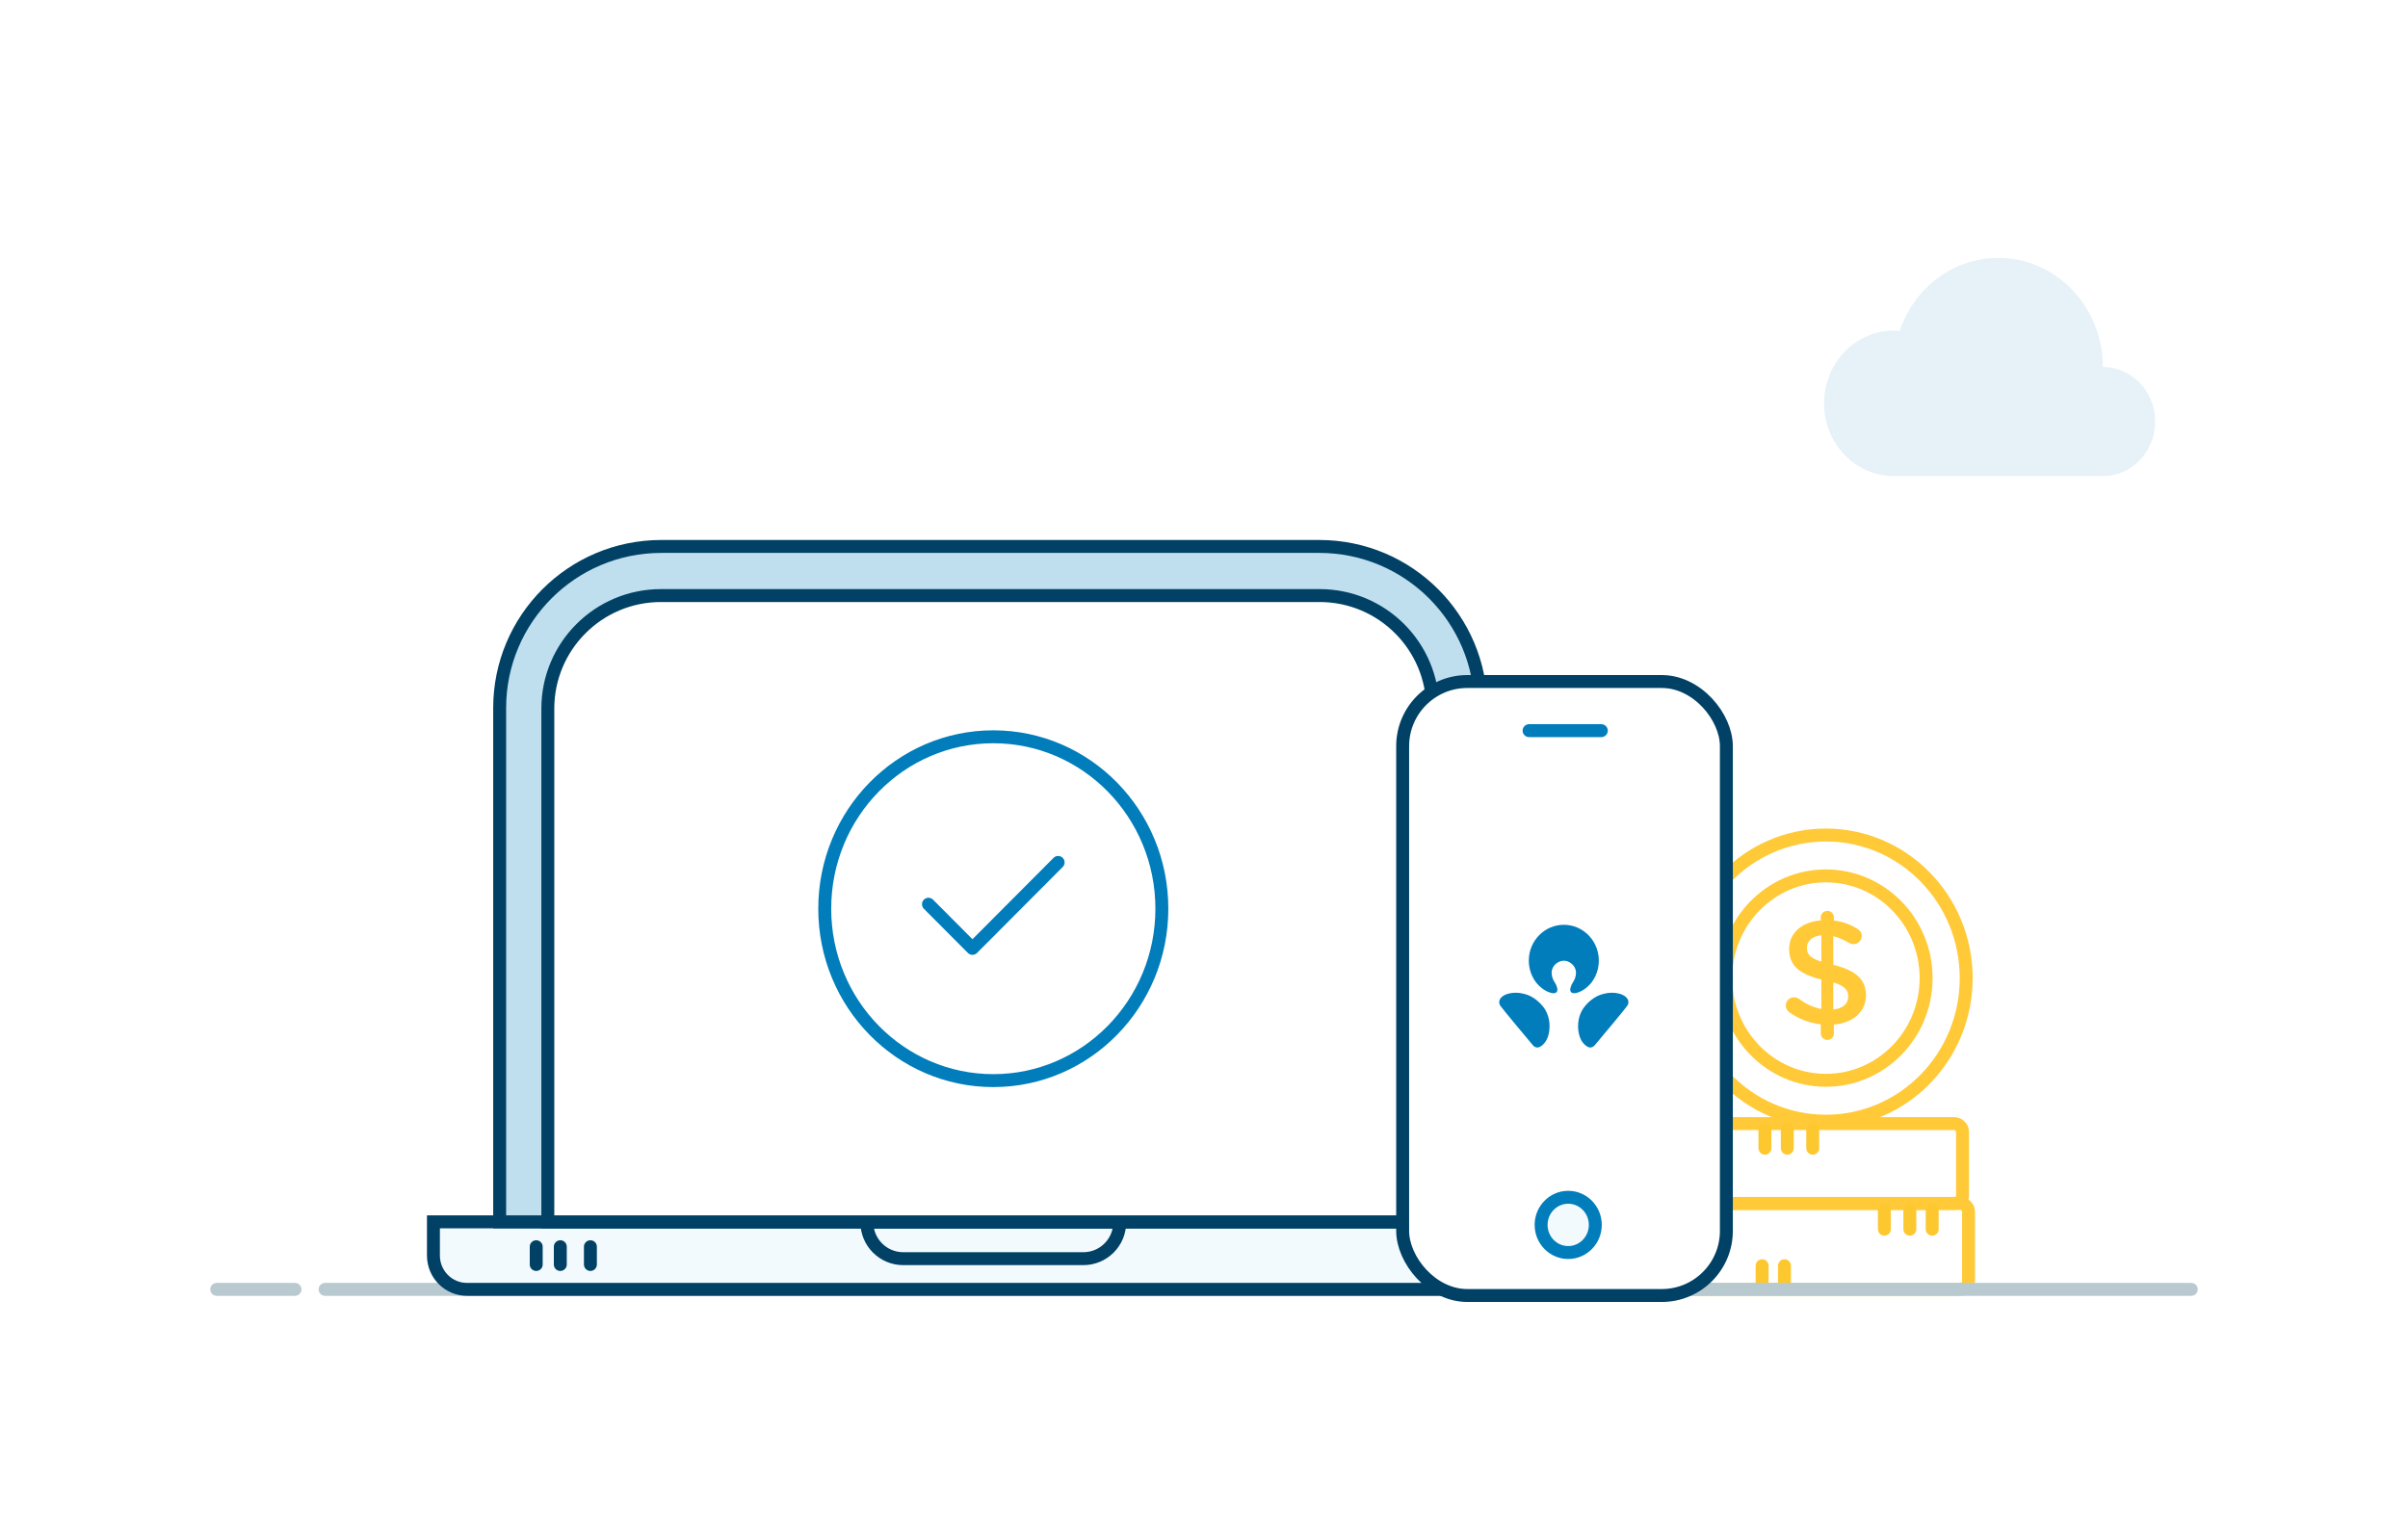 <svg width="298" height="190" viewBox="0 0 298 190" fill="none" xmlns="http://www.w3.org/2000/svg">
<rect width="298" height="190" fill="white"/>
<rect width="10.64" height="35.015" rx="1" transform="matrix(-1.16895e-08 -1 -1 1.2165e-08 243.615 159.6)" fill="white" stroke="#FFC937" stroke-width="1.6"/>
<line x1="220.837" y1="156.672" x2="220.837" y2="158.996" stroke="#FDC82F" stroke-width="1.6" stroke-linecap="round"/>
<line x1="218.068" y1="156.672" x2="218.068" y2="158.996" stroke="#FDC82F" stroke-width="1.6" stroke-linecap="round"/>
<path d="M271.18 159.6L40.23 159.6" stroke="#B9C9D0" stroke-width="1.6" stroke-linecap="round" stroke-linejoin="round"/>
<path d="M36.505 159.6H26.82" stroke="#B9C9D0" stroke-width="1.6" stroke-linecap="round" stroke-linejoin="round"/>
<path d="M186.463 151.24H59.387H53.64V155.42C53.64 157.729 55.498 159.6 57.791 159.6H59.387H186.463H188.059C190.352 159.6 192.21 157.729 192.21 155.42V151.24H186.463Z" fill="#F2FAFD"/>
<path d="M59.387 151.24H192.21V155.42C192.21 157.729 190.352 159.6 188.059 159.6H59.387M186.463 151.24H53.64V155.42C53.64 157.729 55.498 159.6 57.791 159.6H186.463" stroke="#004165" stroke-width="1.6"/>
<path d="M107.28 151.24H138.57V151.3C138.57 153.785 136.555 155.8 134.07 155.8H111.78C109.295 155.8 107.28 153.785 107.28 151.3V151.24Z" stroke="#004165" stroke-width="1.6"/>
<line x1="66.36" y1="154.32" x2="66.36" y2="156.52" stroke="#004165" stroke-width="1.6" stroke-linecap="round" stroke-linejoin="round"/>
<line x1="69.34" y1="154.32" x2="69.34" y2="156.52" stroke="#004165" stroke-width="1.6" stroke-linecap="round" stroke-linejoin="round"/>
<line x1="73.065" y1="154.32" x2="73.065" y2="156.52" stroke="#004165" stroke-width="1.6" stroke-linecap="round" stroke-linejoin="round"/>
<path d="M61.835 87.64C61.835 76.594 70.789 67.64 81.835 67.64H163.27C174.316 67.64 183.27 76.594 183.27 87.64V151.24H61.835V87.64Z" fill="#BFDEEE" stroke="#004165" stroke-width="1.6"/>
<path d="M67.795 87.72C67.795 79.988 74.063 73.72 81.795 73.72H163.31C171.042 73.72 177.31 79.988 177.31 87.72V151.24H67.795V87.72Z" fill="white" stroke="#004165" stroke-width="1.6"/>
<path fill-rule="evenodd" clip-rule="evenodd" d="M102.065 112.48C102.065 100.728 111.405 91.2 122.925 91.2C134.445 91.2 143.785 100.728 143.785 112.48C143.785 124.232 134.445 133.76 122.925 133.76C111.405 133.76 102.065 124.232 102.065 112.48Z" fill="white" stroke="#007DBA" stroke-width="1.6" stroke-linecap="round" stroke-linejoin="round"/>
<path d="M114.902 111.926L120.347 117.391L130.948 106.751" stroke="#007DBA" stroke-width="1.6" stroke-linecap="round" stroke-linejoin="round"/>
<rect width="9.88" height="35.015" rx="1" transform="matrix(-1.16895e-08 -1 -1 1.2165e-08 242.87 148.96)" fill="white" stroke="#FFC937" stroke-width="1.6"/>
<ellipse cx="17.362" cy="17.711" rx="17.362" ry="17.711" transform="matrix(-1 0 0 1 243.324 103.36)" fill="white" stroke="#FFC937" stroke-width="1.6"/>
<ellipse cx="225.962" cy="121.071" rx="12.401" ry="12.651" fill="white" stroke="#FFC937" stroke-width="1.6"/>
<path fill-rule="evenodd" clip-rule="evenodd" d="M225.328 113.542C225.328 113.099 225.701 112.749 226.149 112.749C226.596 112.749 226.951 113.099 226.951 113.542V113.948C228.051 114.077 228.983 114.427 229.841 114.962C230.139 115.128 230.401 115.405 230.401 115.848C230.401 116.42 229.934 116.862 229.356 116.862C229.17 116.862 228.983 116.807 228.797 116.696C228.144 116.309 227.51 116.032 226.876 115.885V119.427C229.711 120.128 230.923 121.253 230.923 123.227C230.923 125.256 229.319 126.603 226.951 126.824V127.931C226.951 128.374 226.596 128.724 226.149 128.724C225.701 128.724 225.328 128.374 225.328 127.931V126.787C223.93 126.64 222.643 126.142 221.505 125.348C221.188 125.145 221.002 124.85 221.002 124.463C221.002 123.891 221.449 123.448 222.027 123.448C222.251 123.448 222.475 123.522 222.643 123.651C223.519 124.278 224.377 124.703 225.403 124.887V121.253C222.68 120.552 221.412 119.537 221.412 117.453C221.412 115.479 222.997 114.114 225.328 113.929V113.542ZM228.722 123.356C228.722 122.544 228.312 122.046 226.876 121.604V124.961C228.07 124.832 228.722 124.242 228.722 123.356ZM225.403 119.039C223.967 118.578 223.612 118.098 223.612 117.323C223.612 116.512 224.209 115.884 225.403 115.774V119.039Z" fill="#FFC937"/>
<rect x="173.585" y="84.36" width="40.061" height="76" rx="8" fill="white" stroke="#004165" stroke-width="1.6"/>
<path d="M193.531 118.916C194.234 118.916 195.036 119.536 195.036 120.392C195.036 120.875 194.884 121.247 194.661 121.588C194.518 121.805 194.409 122.055 194.364 122.236C194.316 122.439 194.21 122.934 194.805 122.942C195.192 122.952 196.146 122.61 196.916 121.667C197.508 120.911 197.86 119.95 197.86 118.904C197.86 116.457 195.925 114.473 193.531 114.473C191.136 114.473 189.197 116.457 189.197 118.904C189.197 119.951 189.549 120.911 190.141 121.667C190.913 122.609 191.865 122.952 192.252 122.942C192.847 122.934 192.74 122.439 192.694 122.236C192.65 122.055 192.54 121.805 192.397 121.588C192.174 121.247 192.022 120.875 192.022 120.392C192.023 119.535 192.823 118.916 193.531 118.916ZM201.189 123.394C201.012 123.245 200.701 123.027 200.062 122.927C199.174 122.792 198.383 123.003 197.907 123.195C197.28 123.446 196.508 124.018 195.975 124.764C195.412 125.551 195.122 126.74 195.4 127.979C195.48 128.327 195.565 128.523 195.692 128.768C195.858 129.1 196.298 129.564 196.682 129.648C196.986 129.712 197.223 129.534 197.34 129.4C198.114 128.49 201.05 124.963 201.368 124.513C201.681 124.066 201.477 123.636 201.189 123.394ZM189.153 123.196C188.676 123.004 187.885 122.793 186.998 122.927C186.359 123.027 186.045 123.245 185.869 123.394C185.582 123.637 185.377 124.066 185.691 124.514C186.007 124.964 188.942 128.491 189.717 129.401C189.834 129.535 190.071 129.712 190.375 129.649C190.762 129.565 191.2 129.101 191.366 128.769C191.495 128.525 191.579 128.328 191.66 127.98C191.938 126.741 191.643 125.552 191.085 124.765C190.551 124.019 189.778 123.447 189.153 123.196Z" fill="#007DBA"/>
<path d="M189.23 90.44H198.17" stroke="#007DBA" stroke-width="1.6" stroke-linecap="round" stroke-linejoin="round"/>
<ellipse cx="194.072" cy="151.62" rx="3.353" ry="3.42" fill="#F2FAFD" stroke="#007DBA" stroke-width="1.6"/>
<path opacity="0.1" d="M260.236 45.425C260.236 37.969 254.443 31.92 247.3 31.92C241.652 31.92 236.852 35.696 235.089 40.962C234.849 40.94 234.609 40.923 234.363 40.923C229.597 40.923 225.735 44.952 225.735 49.926C225.735 54.9 229.597 58.929 234.363 58.929H260.242C263.814 58.929 266.71 55.908 266.71 52.177C266.705 48.446 263.808 45.425 260.236 45.425Z" fill="#007DBA"/>
<line x1="221.185" y1="139.8" x2="221.185" y2="142.123" stroke="#FDC82F" stroke-width="1.6" stroke-linecap="round"/>
<line x1="224.333" y1="139.8" x2="224.333" y2="142.123" stroke="#FDC82F" stroke-width="1.6" stroke-linecap="round"/>
<line x1="218.418" y1="139.8" x2="218.418" y2="142.123" stroke="#FDC82F" stroke-width="1.6" stroke-linecap="round"/>
<line x1="239.117" y1="149.828" x2="239.117" y2="152.152" stroke="#FDC82F" stroke-width="1.6" stroke-linecap="round"/>
<line x1="236.348" y1="149.828" x2="236.348" y2="152.152" stroke="#FDC82F" stroke-width="1.6" stroke-linecap="round"/>
<line x1="233.2" y1="149.828" x2="233.2" y2="152.152" stroke="#FDC82F" stroke-width="1.6" stroke-linecap="round"/>
</svg>
